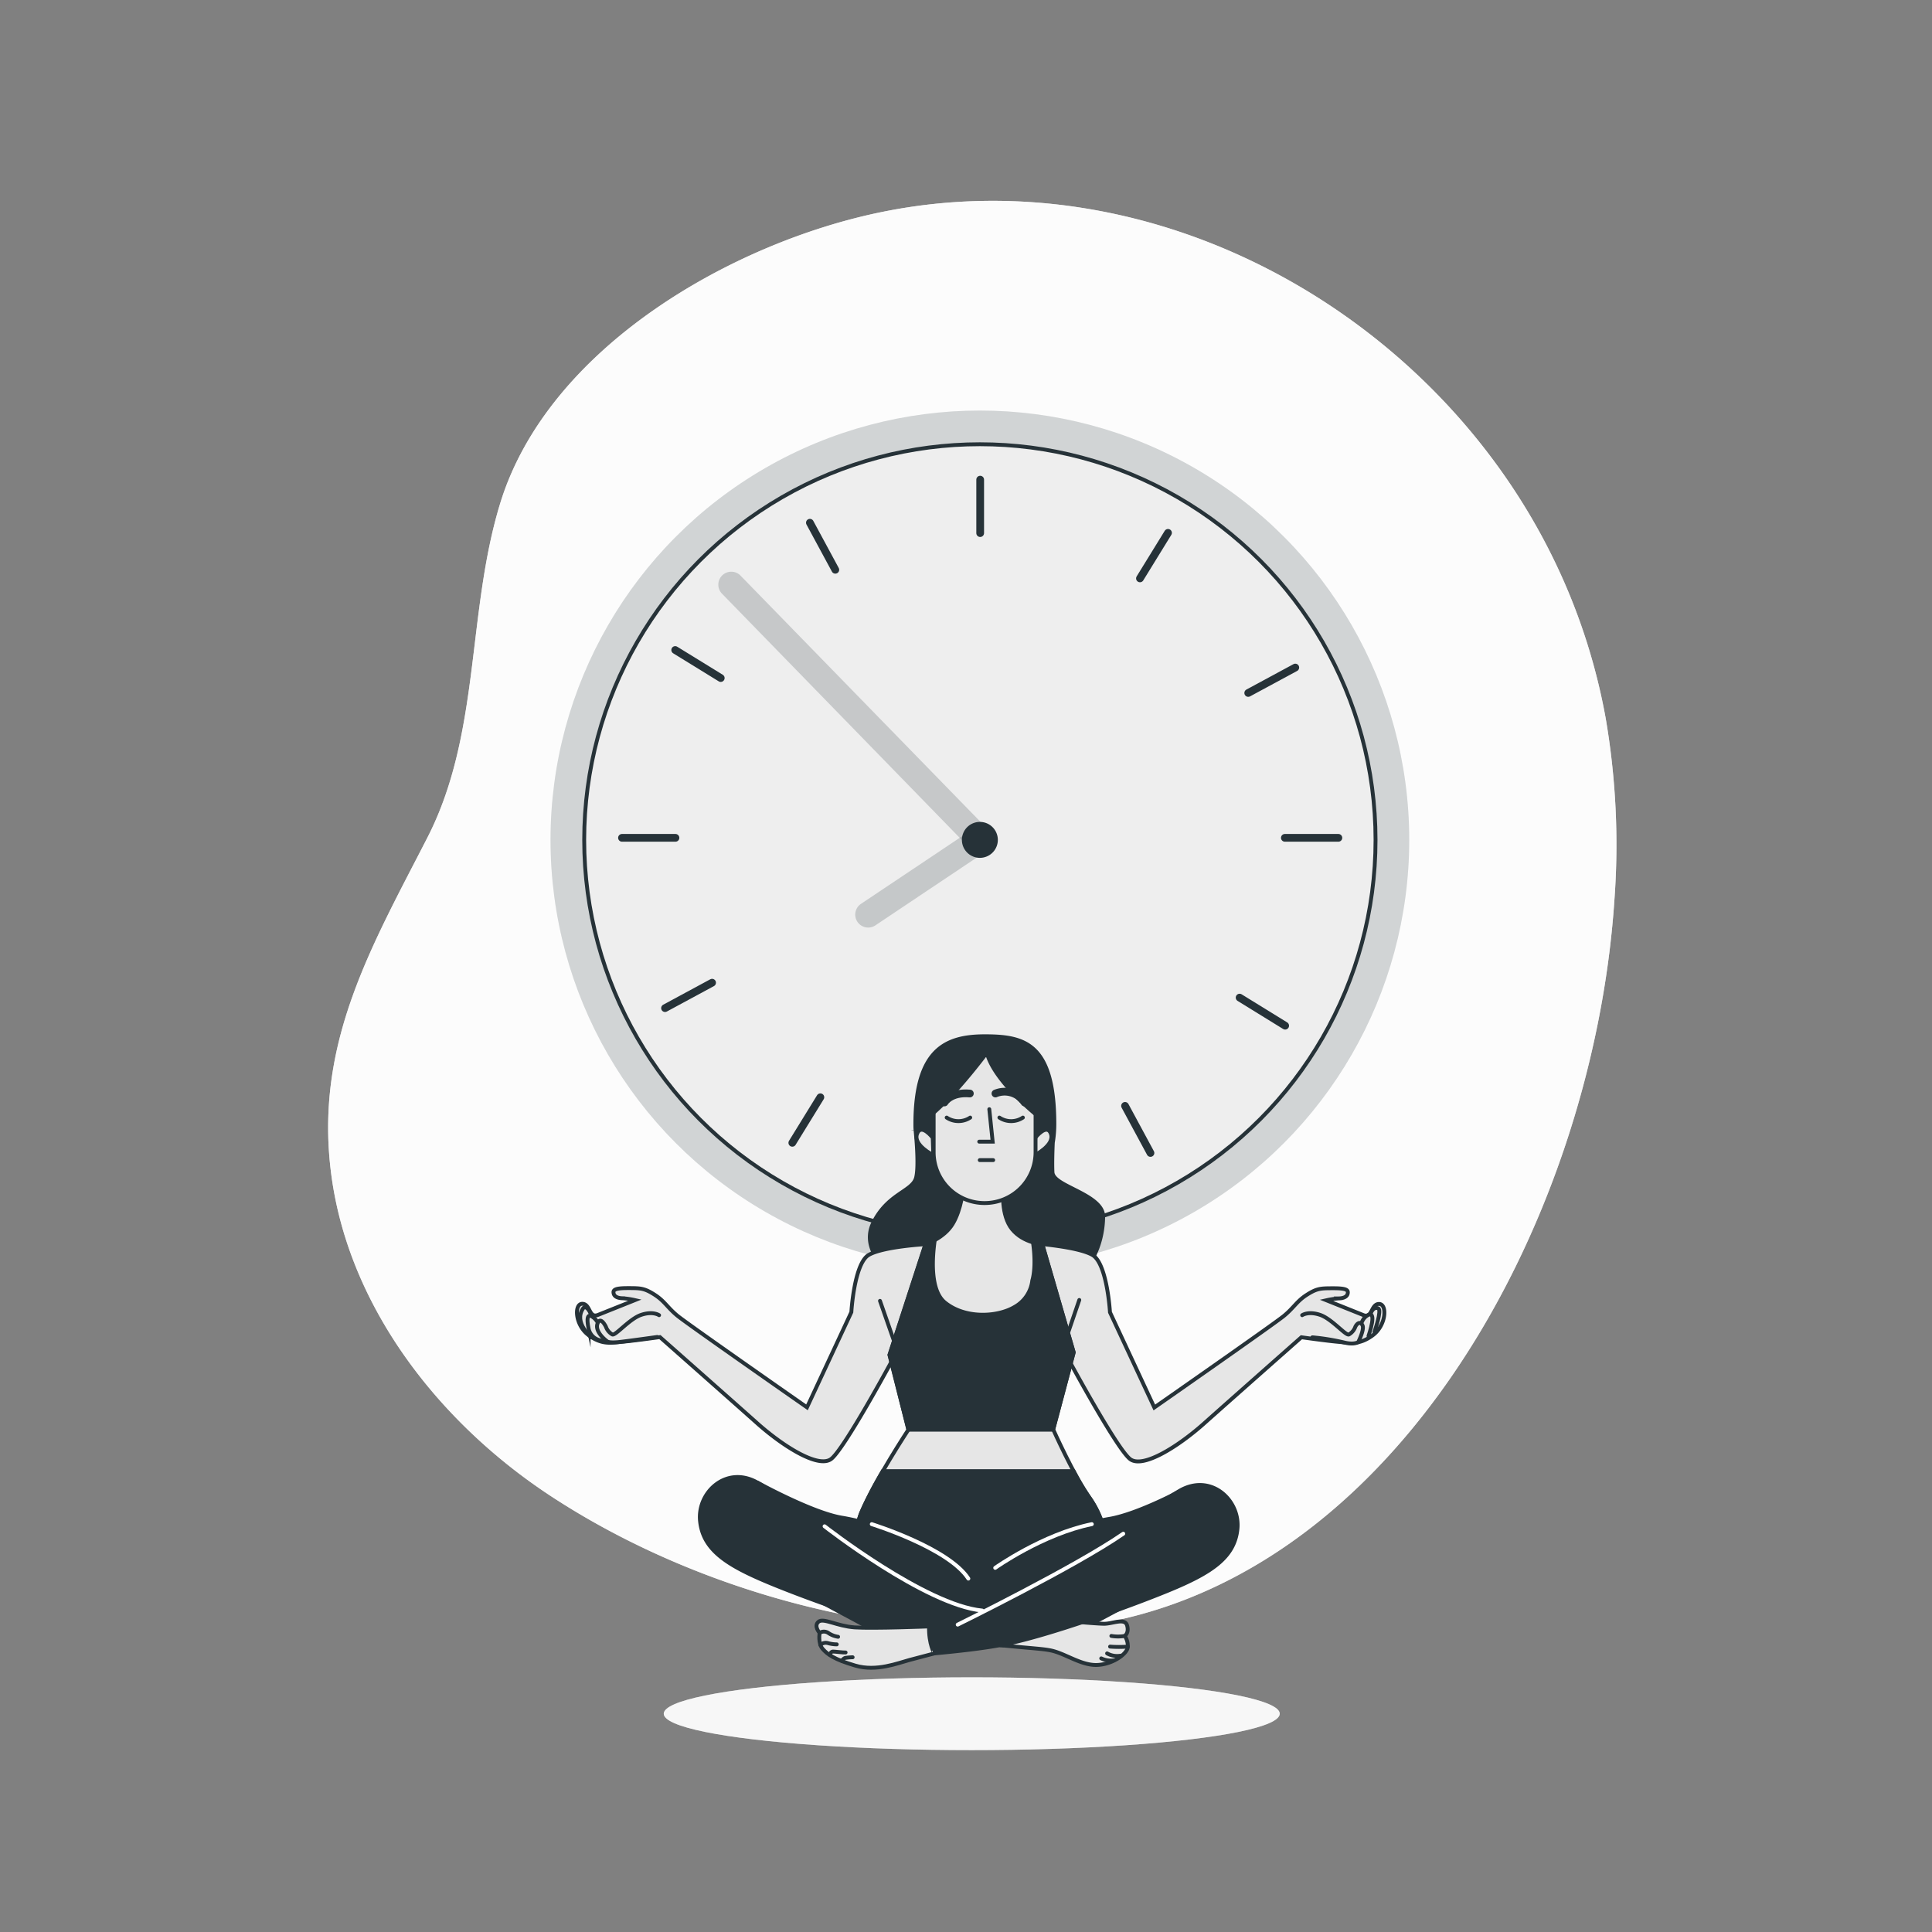 <?xml version="1.0" encoding="UTF-8"?>
<svg xmlns="http://www.w3.org/2000/svg" xmlns:xlink="http://www.w3.org/1999/xlink" viewBox="0 0 500 500">
  <rect x="0" y="0" width="500" height="500" fill="#808080" stroke="none"/>
  <defs>
    <clipPath id="freepik--clip-path--inject-7">
      <path d="M239.5,322s-10.79.59-14.62,2.74-4.55,14.84-4.55,14.84l-11.48,24.64s-30.87-21.53-33.5-23.68-3.35-3.83-6-5.51-3.59-1.67-6.94-1.67-3.83.48-3.59,1.43,1.44,1.2,2.39,1.2a21.63,21.63,0,0,1,3.12.48l-9.58,3.83c-2.39.95-1.91-2.88-4.06-2.88s-1.92,5.51,1.67,8.14,6,1.91,8.85,1.67,9.58-1.19,9.58-1.19,18.42,16.27,25.12,22.25,15.79,11.72,19.14,9.33,16-25.84,16-25.84l8.13-21.53S241.45,325.73,239.5,322Z" style="fill:#fff;stroke:#263238;stroke-linecap:round;stroke-miterlimit:10"></path>
    </clipPath>
    <clipPath id="freepik--clip-path-2--inject-7">
      <path d="M153.05,346.09s-4.66-3.78-2.15-7.48c.62-.92,2,.47,2.4,3s1.66,3.51,2.31,3.69" style="fill:#fff;stroke:#263238;stroke-linecap:round;stroke-miterlimit:10"></path>
    </clipPath>
    <clipPath id="freepik--clip-path-3--inject-7">
      <path d="M156.53,345.26c-1.11,0-1.05-3-3.14-4.43-1.66-1.17-1.45,1.13-1.06,3a3.89,3.89,0,0,0,3.13,3.07h0a5.4,5.4,0,0,0,2.19.09" style="fill:#fff;stroke:#263238;stroke-linecap:round;stroke-miterlimit:10"></path>
    </clipPath>
    <clipPath id="freepik--clip-path-4--inject-7">
      <path d="M170.57,340.37s-1.57-1.11-4.62-.09-6.65,5.45-7.48,5.08a3.71,3.71,0,0,1-1.66-2c-.47-.92-1.38-2.25-2-1.18-1.38,2.34,2.38,5,2.38,5s.52.44,3.43.09S170.1,346,170.1,346" style="fill:#fff;stroke:#263238;stroke-linecap:round;stroke-miterlimit:10"></path>
    </clipPath>
    <clipPath id="freepik--clip-path-5--inject-7">
      <path d="M267.51,321.78s11.37.81,15.2,3,4.55,14.84,4.55,14.84l11.48,24.64s30.87-21.53,33.5-23.68,3.35-3.83,6-5.51,3.59-1.67,6.94-1.67,3.83.48,3.59,1.43-1.44,1.2-2.4,1.2a21.67,21.67,0,0,0-3.11.48l9.57,3.83c2.4.95,1.92-2.88,4.07-2.88s1.92,5.51-1.67,8.14-6,1.91-8.86,1.67-9.57-1.19-9.57-1.19-18.42,16.27-25.12,22.25-15.79,11.72-19.14,9.33-16-25.84-16-25.84l-8.13-21.53S265.57,325.51,267.51,321.78Z" style="fill:#fff;stroke:#263238;stroke-linecap:round;stroke-miterlimit:10"></path>
    </clipPath>
    <clipPath id="freepik--clip-path-6--inject-7">
      <path d="M355.69,344.73s2-5.65,1-6.12-2,.47-2.4,3-1.66,3.51-2.31,3.69" style="fill:#fff;stroke:#263238;stroke-linecap:round;stroke-miterlimit:10"></path>
    </clipPath>
    <clipPath id="freepik--clip-path-7--inject-7">
      <path d="M354.17,345.74s2.52-7.13-.4-5.24c-2.15,1.39-1.6,4.76-2.71,4.76" style="fill:#fff;stroke:#263238;stroke-linecap:round;stroke-miterlimit:10"></path>
    </clipPath>
    <clipPath id="freepik--clip-path-8--inject-7">
      <path d="M337,340.37s1.57-1.11,4.62-.09,6.65,5.45,7.48,5.08a3.71,3.71,0,0,0,1.66-2c.46-.92,1.3-1.47,1.85-.37s-1.11,4.35-1.11,4.35-1,.71-3.45.14a59,59,0,0,0-8.41-1.39" style="fill:#fff;stroke:#263238;stroke-linecap:round;stroke-miterlimit:10"></path>
    </clipPath>
    <clipPath id="freepik--clip-path-9--inject-7">
      <path d="M249.32,307.44s-.49,5.57-2.78,9.33-7,5.23-7,5.23l-9.32,28.64L235.09,370S226.41,383.2,223,391.22s.69,17.09,4.29,20.85,8.38,8.86,20.58,8.38c17-.67,29,.88,34.45-5.5s6-18.43-.48-27.52c-3.92-5.53-9.27-17.48-9.27-17.48L277.87,350,269.75,322s-4.89-.28-7.83-3.88-2.29-10.15-2.29-10.15Z" style="fill:#fff;stroke:#263238;stroke-linecap:round;stroke-miterlimit:10"></path>
    </clipPath>
    <clipPath id="freepik--clip-path-10--inject-7">
      <path d="M241.39,294.45s-3-3.92-4.06-1,4.21,5.51,4.21,5.51Z" style="fill:#fff;stroke:#263238;stroke-linecap:round;stroke-miterlimit:10"></path>
    </clipPath>
    <clipPath id="freepik--clip-path-11--inject-7">
      <path d="M267.92,294.45s3.05-3.92,4.06-1-4.2,5.51-4.2,5.51Z" style="fill:#fff;stroke:#263238;stroke-linecap:round;stroke-miterlimit:10"></path>
    </clipPath>
    <clipPath id="freepik--clip-path-12--inject-7">
      <path d="M254.79,311.35h0a13.16,13.16,0,0,1-13.16-13.16V278a4.9,4.9,0,0,1,4.9-4.91H263A4.91,4.91,0,0,1,268,278v20.22A13.17,13.17,0,0,1,254.79,311.35Z" style="fill:#fff;stroke:#263238;stroke-linecap:round;stroke-miterlimit:10"></path>
    </clipPath>
    <clipPath id="freepik--clip-path-13--inject-7">
      <path d="M291.09,423.38s1.18-.78.59-2.75-3.74-.4-5.91-.4-10.44-.79-14.37-1.18c-3.37-.34-8.88-.24-10.41-.21a12.37,12.37,0,0,1-1.43,7l.77.08c6.7.66,9.61.79,11.66,1.22,3.74.79,7.87,3.94,12,3.75s7.88-3,7.88-4.73A4.66,4.66,0,0,0,291.09,423.38Z" style="fill:#fff;stroke:#263238;stroke-linecap:round;stroke-miterlimit:10"></path>
    </clipPath>
    <clipPath id="freepik--clip-path-14--inject-7">
      <path d="M240.43,420.92s-14.59.57-19.22.25-8.14-2.56-9.41-1.44.32,2.87.32,2.87-.48,2.71.8,4.15,3,2.71,8.45,4.31,11-.66,14-1.46l6.45-1.7S240.34,425.61,240.43,420.92Z" style="fill:#fff;stroke:#263238;stroke-linecap:round;stroke-miterlimit:10"></path>
    </clipPath>
  </defs>
  <g id="freepik--background-simple--inject-7">
    <path d="M417.82,232.72a193.86,193.86,0,0,0-2.28-46.9,158.28,158.28,0,0,0-13-40.14c-30.66-64.06-103.38-105.12-174-90.88-39,7.85-86.72,35.15-99.08,75.43-8.74,28.47-5,59.65-18.93,86.7-14.3,27.87-28.77,52.55-25,85.39,4,35.18,27.87,65.91,57.55,85.21,36.85,24,85.44,37.24,129.31,34.16C358.58,415.65,412.24,317.4,417.82,232.72Z" style="fill:#EEEEEE"></path>
    <path d="M417.82,232.72a193.86,193.86,0,0,0-2.28-46.9,158.28,158.28,0,0,0-13-40.14c-30.66-64.06-103.38-105.12-174-90.88-39,7.85-86.72,35.15-99.08,75.43-8.74,28.47-5,59.65-18.93,86.7-14.3,27.87-28.77,52.55-25,85.39,4,35.18,27.87,65.91,57.55,85.21,36.85,24,85.44,37.24,129.31,34.16C358.58,415.65,412.24,317.4,417.82,232.72Z" style="fill:#fff;opacity:0.8"></path>
  </g>
  <g id="freepik--Clock--inject-7">
    <circle cx="253.59" cy="217.37" r="111.12" style="fill:#263238;opacity:0.2"></circle>
    <circle cx="253.59" cy="217.37" r="102.4" style="fill:#EEEEEE;stroke:#263238;stroke-miterlimit:10"></circle>
    <g style="opacity:0.2">
      <path d="M253.59,220.72a3.33,3.33,0,0,1-2.4-1l-64.41-66.15a3.35,3.35,0,0,1,4.8-4.67L256,215a3.35,3.35,0,0,1-2.4,5.69Z" style="fill:#263238"></path>
    </g>
    <path d="M224.7,240.05a3.35,3.35,0,0,1-1.87-6.14l28.9-19.33a3.35,3.35,0,0,1,3.72,5.57l-28.89,19.33A3.36,3.36,0,0,1,224.7,240.05Z" style="fill:#263238;opacity:0.2"></path>
    <path d="M257.74,217.37a4.15,4.15,0,1,0-4.15,4.14A4.15,4.15,0,0,0,257.74,217.37Z" style="fill:#263238;stroke:#263238;stroke-linecap:round;stroke-miterlimit:10"></path>
    <line x1="253.67" y1="124.13" x2="253.67" y2="137.97" style="fill:#fff;stroke:#263238;stroke-linecap:round;stroke-miterlimit:10;stroke-width:2px"></line>
    <line x1="253.67" y1="295.69" x2="253.67" y2="309.53" style="fill:#fff;stroke:#263238;stroke-linecap:round;stroke-miterlimit:10;stroke-width:2px"></line>
    <line x1="346.37" y1="216.83" x2="332.52" y2="216.83" style="fill:#fff;stroke:#263238;stroke-linecap:round;stroke-miterlimit:10;stroke-width:2px"></line>
    <line x1="174.81" y1="216.83" x2="160.97" y2="216.83" style="fill:#fff;stroke:#263238;stroke-linecap:round;stroke-miterlimit:10;stroke-width:2px"></line>
    <line x1="302.28" y1="137.9" x2="295.02" y2="149.69" style="fill:#fff;stroke:#263238;stroke-linecap:round;stroke-miterlimit:10;stroke-width:2px"></line>
    <line x1="212.31" y1="283.97" x2="205.05" y2="295.76" style="fill:#fff;stroke:#263238;stroke-linecap:round;stroke-miterlimit:10;stroke-width:2px"></line>
    <line x1="335.22" y1="172.76" x2="323.04" y2="179.34" style="fill:#fff;stroke:#263238;stroke-linecap:round;stroke-miterlimit:10;stroke-width:2px"></line>
    <line x1="184.29" y1="254.32" x2="172.11" y2="260.9" style="fill:#fff;stroke:#263238;stroke-linecap:round;stroke-miterlimit:10;stroke-width:2px"></line>
    <line x1="332.6" y1="265.45" x2="320.81" y2="258.18" style="fill:#fff;stroke:#263238;stroke-linecap:round;stroke-miterlimit:10;stroke-width:2px"></line>
    <line x1="186.53" y1="175.48" x2="174.74" y2="168.22" style="fill:#fff;stroke:#263238;stroke-linecap:round;stroke-miterlimit:10;stroke-width:2px"></line>
    <line x1="297.74" y1="298.39" x2="291.16" y2="286.2" style="fill:#fff;stroke:#263238;stroke-linecap:round;stroke-miterlimit:10;stroke-width:2px"></line>
    <line x1="216.18" y1="147.46" x2="209.6" y2="135.28" style="fill:#fff;stroke:#263238;stroke-linecap:round;stroke-miterlimit:10;stroke-width:2px"></line>
  </g>
  <g id="freepik--Shadow--inject-7">
    <ellipse cx="251.49" cy="443.51" rx="79.71" ry="9.42" style="fill:#EEEEEE"></ellipse>
    <ellipse cx="251.49" cy="443.51" rx="79.71" ry="9.42" style="fill:#fff;opacity:0.5"></ellipse>
  </g>
  <g id="freepik--Character--inject-7">
    <path d="M272.88,303.35c-.11-2.22,0-5.64.09-7.61a29.3,29.3,0,0,0,.4-4.82c0-21.44-8.27-23.24-18.49-23.24s-18.49,3.44-18.49,23.24c0,.52,0,1,.05,1.55h0c.09.86.93,9.08.16,12.18-.82,3.27-7.37,3.93-11.13,11.78s4.42,19.31,31.09,20.78S286,320.86,286,314.81,273.05,306.62,272.88,303.35Z" style="fill:#263238"></path>
    <path d="M235.74,292.55l.66-.07v-.09Z" style="fill:#263238"></path>
    <path d="M239.5,322s-10.79.59-14.62,2.74-4.55,14.84-4.55,14.84l-11.48,24.64s-30.87-21.53-33.5-23.68-3.35-3.83-6-5.51-3.59-1.67-6.94-1.67-3.83.48-3.59,1.43,1.44,1.2,2.39,1.2a21.63,21.63,0,0,1,3.12.48l-9.58,3.83c-2.39.95-1.91-2.88-4.06-2.88s-1.92,5.51,1.67,8.14,6,1.91,8.85,1.67,9.58-1.19,9.58-1.19,18.42,16.27,25.12,22.25,15.79,11.72,19.14,9.33,16-25.84,16-25.84l8.13-21.53S241.45,325.73,239.5,322Z" style="fill:#fff"></path>
    <g style="clip-path:url(#freepik--clip-path--inject-7)">
      <path d="M239.5,322s-10.79.59-14.62,2.74-4.55,14.84-4.55,14.84l-11.48,24.64s-30.87-21.53-33.5-23.68-3.35-3.83-6-5.51-3.59-1.67-6.94-1.67-3.83.48-3.59,1.43,1.44,1.2,2.39,1.2a21.63,21.63,0,0,1,3.12.48l-9.58,3.83c-2.39.95-1.91-2.88-4.06-2.88s-1.92,5.51,1.67,8.14,6,1.91,8.85,1.67,9.58-1.19,9.58-1.19,18.42,16.27,25.12,22.25,15.79,11.72,19.14,9.33,16-25.84,16-25.84l8.13-21.53S241.45,325.73,239.5,322Z" style="opacity:0.1"></path>
    </g>
    <path d="M239.5,322s-10.79.59-14.62,2.74-4.55,14.84-4.55,14.84l-11.48,24.64s-30.87-21.53-33.5-23.68-3.35-3.83-6-5.51-3.59-1.67-6.94-1.67-3.83.48-3.59,1.43,1.44,1.2,2.39,1.2a21.63,21.63,0,0,1,3.12.48l-9.58,3.83c-2.39.95-1.91-2.88-4.06-2.88s-1.92,5.51,1.67,8.14,6,1.91,8.85,1.67,9.58-1.19,9.58-1.19,18.42,16.27,25.12,22.25,15.79,11.72,19.14,9.33,16-25.84,16-25.84l8.13-21.53S241.45,325.73,239.5,322Z" style="fill:none;stroke:#263238;stroke-linecap:round;stroke-miterlimit:10"></path>
    <path d="M153.05,346.09s-4.66-3.78-2.15-7.48c.62-.92,2,.47,2.4,3s1.66,3.51,2.31,3.69" style="fill:#fff"></path>
    <g style="clip-path:url(#freepik--clip-path-2--inject-7)">
      <path d="M153.05,346.09s-4.66-3.78-2.15-7.48c.62-.92,2,.47,2.4,3s1.66,3.51,2.31,3.69" style="opacity:0.1"></path>
    </g>
    <path d="M153.05,346.09s-4.66-3.78-2.15-7.48c.62-.92,2,.47,2.4,3s1.66,3.51,2.31,3.69" style="fill:none;stroke:#263238;stroke-linecap:round;stroke-miterlimit:10"></path>
    <path d="M156.53,345.26c-1.11,0-1.05-3-3.14-4.43-1.66-1.17-1.45,1.13-1.06,3a3.89,3.89,0,0,0,3.13,3.07h0a5.4,5.4,0,0,0,2.19.09" style="fill:#fff"></path>
    <g style="clip-path:url(#freepik--clip-path-3--inject-7)">
      <path d="M156.53,345.26c-1.11,0-1.05-3-3.14-4.43-1.66-1.17-1.45,1.13-1.06,3a3.89,3.89,0,0,0,3.13,3.07h0a5.4,5.4,0,0,0,2.19.09" style="opacity:0.1"></path>
    </g>
    <path d="M156.53,345.26c-1.11,0-1.05-3-3.14-4.43-1.66-1.17-1.45,1.13-1.06,3a3.89,3.89,0,0,0,3.13,3.07h0a5.4,5.4,0,0,0,2.19.09" style="fill:none;stroke:#263238;stroke-linecap:round;stroke-miterlimit:10"></path>
    <path d="M170.57,340.37s-1.57-1.11-4.62-.09-6.65,5.45-7.48,5.08a3.71,3.71,0,0,1-1.66-2c-.47-.92-1.38-2.25-2-1.18-1.38,2.34,2.38,5,2.38,5s.52.44,3.43.09S170.1,346,170.1,346" style="fill:#fff"></path>
    <g style="clip-path:url(#freepik--clip-path-4--inject-7)">
      <path d="M170.57,340.37s-1.57-1.11-4.62-.09-6.65,5.45-7.48,5.08a3.71,3.71,0,0,1-1.66-2c-.47-.92-1.38-2.25-2-1.18-1.38,2.34,2.38,5,2.38,5s.52.44,3.43.09S170.1,346,170.1,346" style="opacity:0.1"></path>
    </g>
    <path d="M170.57,340.37s-1.57-1.11-4.62-.09-6.65,5.45-7.48,5.08a3.71,3.71,0,0,1-1.66-2c-.47-.92-1.38-2.25-2-1.18-1.38,2.34,2.38,5,2.38,5s.52.44,3.43.09S170.1,346,170.1,346" style="fill:none;stroke:#263238;stroke-linecap:round;stroke-miterlimit:10"></path>
    <line x1="231.23" y1="346.65" x2="227.74" y2="336.66" style="fill:none;stroke:#263238;stroke-linecap:round;stroke-miterlimit:10"></line>
    <path d="M267.51,321.78s11.37.81,15.2,3,4.55,14.84,4.55,14.84l11.48,24.64s30.87-21.53,33.5-23.68,3.35-3.83,6-5.51,3.59-1.67,6.94-1.67,3.83.48,3.59,1.43-1.44,1.2-2.4,1.2a21.67,21.67,0,0,0-3.11.48l9.57,3.83c2.4.95,1.92-2.88,4.07-2.88s1.92,5.51-1.67,8.14-6,1.91-8.86,1.67-9.57-1.19-9.57-1.19-18.42,16.27-25.12,22.25-15.79,11.72-19.14,9.33-16-25.84-16-25.84l-8.13-21.53S265.57,325.51,267.51,321.78Z" style="fill:#fff"></path>
    <g style="clip-path:url(#freepik--clip-path-5--inject-7)">
      <path d="M267.51,321.78s11.37.81,15.2,3,4.55,14.84,4.55,14.84l11.48,24.64s30.87-21.53,33.5-23.68,3.35-3.83,6-5.51,3.59-1.67,6.94-1.67,3.83.48,3.59,1.43-1.44,1.2-2.4,1.2a21.67,21.67,0,0,0-3.11.48l9.57,3.83c2.4.95,1.92-2.88,4.07-2.88s1.92,5.51-1.67,8.14-6,1.91-8.86,1.67-9.57-1.19-9.57-1.19-18.42,16.27-25.12,22.25-15.79,11.72-19.14,9.33-16-25.84-16-25.84l-8.13-21.53S265.57,325.51,267.51,321.78Z" style="opacity:0.1"></path>
    </g>
    <path d="M267.51,321.78s11.37.81,15.2,3,4.55,14.84,4.55,14.84l11.48,24.64s30.87-21.53,33.5-23.68,3.35-3.83,6-5.51,3.59-1.67,6.94-1.67,3.83.48,3.59,1.43-1.44,1.2-2.4,1.2a21.67,21.67,0,0,0-3.11.48l9.57,3.83c2.4.95,1.92-2.88,4.07-2.88s1.92,5.51-1.67,8.14-6,1.91-8.86,1.67-9.57-1.19-9.57-1.19-18.42,16.27-25.12,22.25-15.79,11.72-19.14,9.33-16-25.84-16-25.84l-8.13-21.53S265.57,325.51,267.51,321.78Z" style="fill:none;stroke:#263238;stroke-linecap:round;stroke-miterlimit:10"></path>
    <line x1="276.54" y1="344.56" x2="279.32" y2="336.43" style="fill:none;stroke:#263238;stroke-linecap:round;stroke-miterlimit:10"></line>
    <path d="M355.69,344.73s2-5.65,1-6.12-2,.47-2.4,3-1.66,3.51-2.31,3.69" style="fill:#fff"></path>
    <g style="clip-path:url(#freepik--clip-path-6--inject-7)">
      <path d="M357.06,343.51s.65-4.43-.37-4.9-2,.47-2.4,3-1.66,3.51-2.31,3.69" style="opacity:0.1"></path>
    </g>
    <path d="M355.69,344.73s2-5.65,1-6.12-2,.47-2.4,3-1.66,3.51-2.31,3.69" style="fill:none;stroke:#263238;stroke-linecap:round;stroke-miterlimit:10"></path>
    <path d="M354.17,345.74s2.52-7.13-.4-5.24c-2.15,1.39-1.6,4.76-2.71,4.76" style="fill:#fff"></path>
    <g style="clip-path:url(#freepik--clip-path-7--inject-7)">
      <path d="M354.75,345.82s1.94-7.21-1-5.32c-2.15,1.39-1.6,4.76-2.71,4.76" style="opacity:0.1"></path>
    </g>
    <path d="M354.17,345.74s2.52-7.13-.4-5.24c-2.15,1.39-1.6,4.76-2.71,4.76" style="fill:none;stroke:#263238;stroke-linecap:round;stroke-miterlimit:10"></path>
    <path d="M337,340.37s1.57-1.11,4.62-.09,6.65,5.45,7.48,5.08a3.71,3.71,0,0,0,1.66-2c.46-.92,1.3-1.47,1.85-.37s-1.11,4.35-1.11,4.35-1,.71-3.45.14a59,59,0,0,0-8.41-1.39" style="fill:#fff"></path>
    <g style="clip-path:url(#freepik--clip-path-8--inject-7)">
      <path d="M337,340.37s1.57-1.11,4.62-.09,6.65,5.45,7.48,5.08a3.71,3.71,0,0,0,1.66-2c.46-.92,1.3-1.47,1.85-.37s-1.11,4.35-1.11,4.35-1,.71-3.45.14-9.07-2.33-10.58-2.33" style="opacity:0.1"></path>
    </g>
    <path d="M337,340.37s1.57-1.11,4.62-.09,6.65,5.45,7.48,5.08a3.71,3.71,0,0,0,1.66-2c.46-.92,1.3-1.47,1.85-.37s-1.11,4.35-1.11,4.35-1,.71-3.45.14a59,59,0,0,0-8.41-1.39" style="fill:none;stroke:#263238;stroke-linecap:round;stroke-miterlimit:10"></path>
    <path d="M249.32,307.44s-.49,5.57-2.78,9.33-7,5.23-7,5.23l-9.32,28.64L235.09,370S226.41,383.2,223,391.22s.69,17.09,4.29,20.85,8.38,8.86,20.58,8.38c17-.67,29,.88,34.45-5.5s6-18.43-.48-27.52c-3.92-5.53-9.27-17.48-9.27-17.48L277.87,350,269.75,322s-4.89-.28-7.83-3.88-2.29-10.15-2.29-10.15Z" style="fill:#fff"></path>
    <g style="clip-path:url(#freepik--clip-path-9--inject-7)">
      <path d="M249.32,307.44s-.49,5.57-2.78,9.33-7,5.23-7,5.23l-9.32,28.64L235.09,370S226.41,383.2,223,391.22s.69,17.09,4.29,20.85,8.38,8.86,20.58,8.38c17-.67,29,.88,34.45-5.5s6-18.43-.48-27.52c-3.92-5.53-9.27-17.48-9.27-17.48L277.87,350,269.75,322s-4.89-.28-7.83-3.88-2.29-10.15-2.29-10.15Z" style="opacity:0.1"></path>
    </g>
    <path d="M249.32,307.44s-.49,5.57-2.78,9.33-7,5.23-7,5.23l-9.32,28.64L235.09,370S226.41,383.2,223,391.22s.69,17.09,4.29,20.85,8.38,8.86,20.58,8.38c17-.67,29,.88,34.45-5.5s6-18.43-.48-27.52c-3.92-5.53-9.27-17.48-9.27-17.48L277.87,350,269.75,322s-4.89-.28-7.83-3.88-2.29-10.15-2.29-10.15Z" style="fill:none;stroke:#263238;stroke-linecap:round;stroke-miterlimit:10"></path>
    <path d="M277.87,350,269.75,322a13,13,0,0,1-2.41-.4c.94,6.51-.18,9.77-.18,9.77a9,9,0,0,1-4.59,6.87c-4.41,2.62-12.76,3.11-18-1.14-4-3.21-3.25-12-2.66-16.13A14.92,14.92,0,0,1,239.5,322l-9.32,28.64L235.09,370h37.46Z" style="fill:#263238;stroke:#263238;stroke-linecap:round;stroke-miterlimit:10"></path>
    <path d="M241.39,294.45s-3-3.92-4.06-1,4.21,5.51,4.21,5.51Z" style="fill:#fff"></path>
    <g style="clip-path:url(#freepik--clip-path-10--inject-7)">
      <path d="M241.39,294.45s-3-3.92-4.06-1,4.21,5.51,4.21,5.51Z" style="opacity:0.1"></path>
    </g>
    <path d="M241.39,294.45s-3-3.92-4.06-1,4.21,5.51,4.21,5.51Z" style="fill:none;stroke:#263238;stroke-linecap:round;stroke-miterlimit:10"></path>
    <path d="M267.92,294.45s3.05-3.92,4.06-1-4.2,5.51-4.2,5.51Z" style="fill:#fff"></path>
    <g style="clip-path:url(#freepik--clip-path-11--inject-7)">
      <path d="M267.92,294.45s3.05-3.92,4.06-1-4.2,5.51-4.2,5.51Z" style="opacity:0.1"></path>
    </g>
    <path d="M267.92,294.45s3.05-3.92,4.06-1-4.2,5.51-4.2,5.51Z" style="fill:none;stroke:#263238;stroke-linecap:round;stroke-miterlimit:10"></path>
    <path d="M254.79,311.35h0a13.16,13.16,0,0,1-13.16-13.16V278a4.9,4.9,0,0,1,4.9-4.91H263A4.91,4.91,0,0,1,268,278v20.22A13.17,13.17,0,0,1,254.79,311.35Z" style="fill:#fff"></path>
    <g style="clip-path:url(#freepik--clip-path-12--inject-7)">
      <path d="M254.79,311.35h0a13.16,13.16,0,0,1-13.16-13.16V278a4.9,4.9,0,0,1,4.9-4.91H263A4.91,4.91,0,0,1,268,278v20.22A13.17,13.17,0,0,1,254.79,311.35Z" style="opacity:0.1"></path>
    </g>
    <path d="M254.79,311.35h0a13.16,13.16,0,0,1-13.16-13.16V278a4.9,4.9,0,0,1,4.9-4.91H263A4.91,4.91,0,0,1,268,278v20.22A13.17,13.17,0,0,1,254.79,311.35Z" style="fill:none;stroke:#263238;stroke-linecap:round;stroke-miterlimit:10"></path>
    <path d="M245,289.23a5.51,5.51,0,0,0,6.09,0" style="fill:none;stroke:#263238;stroke-linecap:round;stroke-miterlimit:10"></path>
    <path d="M258.64,289.23a5.49,5.49,0,0,0,6.08,0" style="fill:none;stroke:#263238;stroke-linecap:round;stroke-miterlimit:10"></path>
    <polyline points="256.03 287.06 256.9 295.46 253.42 295.46" style="fill:none;stroke:#263238;stroke-linecap:round;stroke-miterlimit:10"></polyline>
    <line x1="253.56" y1="300.24" x2="257.04" y2="300.24" style="fill:none;stroke:#263238;stroke-linecap:round;stroke-miterlimit:10"></line>
    <path d="M254.92,273.06h-8.39a4.9,4.9,0,0,0-4.9,4.91v10C247,283.3,253.25,275.27,254.92,273.06Z" style="fill:#263238;stroke:#263238;stroke-miterlimit:10"></path>
    <path d="M268,288.35V278a4.91,4.91,0,0,0-4.91-4.91h-7.51C257.31,278.57,264,285,268,288.35Z" style="fill:#263238;stroke:#263238;stroke-miterlimit:10"></path>
    <path d="M244.43,285.32S246,282.56,251,283" style="fill:none;stroke:#263238;stroke-linecap:round;stroke-miterlimit:10;stroke-width:2px"></path>
    <path d="M257.62,283a6.17,6.17,0,0,1,7.54,2.32" style="fill:none;stroke:#263238;stroke-linecap:round;stroke-miterlimit:10;stroke-width:2px"></path>
    <path d="M223,391.22c-3.44,8,.69,17.09,4.29,20.85s8.38,8.86,20.58,8.38c17-.67,29,.88,34.45-5.5s6-18.43-.48-27.52a65.56,65.56,0,0,1-4-6.7H228.45A104.12,104.12,0,0,0,223,391.22Z" style="fill:#263238;stroke:#263238;stroke-linecap:round;stroke-miterlimit:10"></path>
    <path d="M249.76,407.45c-8.61-8.93-24.24-13.4-31.9-14.68s-21.69-9-21.69-9-8.3-.28-7.66,9.61,24.56,21.38,33.82,26.48a29.88,29.88,0,0,0,27.43,1" style="fill:#263238;stroke:#263238;stroke-linecap:round;stroke-miterlimit:10"></path>
    <path d="M255.15,407.77c8.61-8.93,24.24-13.4,31.9-14.68s19.57-7.8,19.57-7.8,10.42-1.45,9.78,8.44-24.56,21.37-33.82,26.48a29.91,29.91,0,0,1-27.43,1" style="fill:#263238;stroke:#263238;stroke-linecap:round;stroke-miterlimit:10"></path>
    <path d="M291.09,423.38s1.18-.78.59-2.75-3.74-.4-5.91-.4-10.44-.79-14.37-1.18c-3.37-.34-8.88-.24-10.41-.21a12.37,12.37,0,0,1-1.43,7l.77.08c6.7.66,9.61.79,11.66,1.22,3.74.79,7.87,3.94,12,3.75s7.88-3,7.88-4.73A4.66,4.66,0,0,0,291.09,423.38Z" style="fill:#fff"></path>
    <g style="clip-path:url(#freepik--clip-path-13--inject-7)">
      <path d="M291.09,423.38s1.18-.78.59-2.75-3.74-.4-5.91-.4-10.44-.79-14.37-1.18c-3.37-.34-8.88-.24-10.41-.21a12.37,12.37,0,0,1-1.43,7l.77.08c6.7.66,9.61.79,11.66,1.22,3.74.79,7.87,3.94,12,3.75s7.88-3,7.88-4.73A4.66,4.66,0,0,0,291.09,423.38Z" style="opacity:0.1"></path>
    </g>
    <path d="M291.09,423.38s1.18-.78.59-2.75-3.74-.4-5.91-.4-10.44-.79-14.37-1.18c-3.37-.34-8.88-.24-10.41-.21a12.37,12.37,0,0,1-1.43,7l.77.08c6.7.66,9.61.79,11.66,1.22,3.74.79,7.87,3.94,12,3.75s7.88-3,7.88-4.73A4.66,4.66,0,0,0,291.09,423.38Z" style="fill:none;stroke:#263238;stroke-linecap:round;stroke-miterlimit:10"></path>
    <path d="M260.75,418.85h0Z" style="fill:#fff;stroke:#263238;stroke-linecap:round;stroke-miterlimit:10"></path>
    <path d="M260.56,418.85h0Z" style="fill:#fff;stroke:#263238;stroke-linecap:round;stroke-miterlimit:10"></path>
    <path d="M291.09,423.38a10.4,10.4,0,0,1-3.47,0" style="fill:none;stroke:#263238;stroke-linecap:round;stroke-miterlimit:10"></path>
    <path d="M291.88,426.14a30,30,0,0,1-4.59,0" style="fill:none;stroke:#263238;stroke-linecap:round;stroke-miterlimit:10"></path>
    <path d="M286.52,427.9a5.27,5.27,0,0,0,3.54.58" style="fill:none;stroke:#263238;stroke-linecap:round;stroke-miterlimit:10"></path>
    <path d="M285,429.19a5.73,5.73,0,0,0,3.28.51" style="fill:none;stroke:#263238;stroke-linecap:round;stroke-miterlimit:10"></path>
    <path d="M259.56,425.82a12.37,12.37,0,0,0,1.43-7h-.43S245.4,415.7,232.8,408s-28.56-19.49-36.63-24.22-15.76,2.36-15,9.85,6.89,11.42,17.92,16,31.12,11.62,41.75,13.78C246.35,424.5,253.45,425.25,259.56,425.82Z" style="fill:#263238;stroke:#263238;stroke-linecap:round;stroke-miterlimit:10"></path>
    <path d="M241.85,427.9a12.37,12.37,0,0,1-1.42-7h.42s15.16-3.15,27.77-10.83,28.55-19.5,36.63-24.23,15.75,2.37,15,9.85-6.89,11.42-17.92,15.95-31.11,11.62-41.75,13.79C255.06,426.57,248,427.32,241.85,427.9Z" style="fill:#263238;stroke:#263238;stroke-linecap:round;stroke-miterlimit:10"></path>
    <path d="M240.43,420.92s-14.59.57-19.22.25-8.14-2.56-9.41-1.44.32,2.87.32,2.87-.48,2.71.8,4.15,3,2.71,8.45,4.31,11-.66,14-1.46l6.45-1.7S240.34,425.61,240.43,420.92Z" style="fill:#fff"></path>
    <g style="clip-path:url(#freepik--clip-path-14--inject-7)">
      <path d="M240.43,420.92s-14.59.57-19.22.25-8.14-2.56-9.41-1.44.32,2.87.32,2.87-.48,2.71.8,4.15,3,2.71,8.45,4.31,11-.66,14-1.46l6.45-1.7S240.34,425.61,240.43,420.92Z" style="opacity:0.1"></path>
    </g>
    <path d="M240.43,420.92s-14.59.57-19.22.25-8.14-2.56-9.41-1.44.32,2.87.32,2.87-.48,2.71.8,4.15,3,2.71,8.45,4.31,11-.66,14-1.46l6.45-1.7S240.34,425.61,240.43,420.92Z" style="fill:none;stroke:#263238;stroke-linecap:round;stroke-miterlimit:10"></path>
    <path d="M212.12,422.6a2,2,0,0,1,2.23,0,6.14,6.14,0,0,0,2.55,1" style="fill:none;stroke:#263238;stroke-linecap:round;stroke-miterlimit:10"></path>
    <path d="M212.3,425.7a2.1,2.1,0,0,1,1.91-.48,8.9,8.9,0,0,0,2.34.34" style="fill:none;stroke:#263238;stroke-linecap:round;stroke-miterlimit:10"></path>
    <path d="M214.74,428.23s.28-.81.81-.81,2.72.29,3.29.24" style="fill:none;stroke:#263238;stroke-linecap:round;stroke-miterlimit:10"></path>
    <path d="M217.84,429.81s.53-.72,1-.76a16.1,16.1,0,0,1,1.82-.15" style="fill:none;stroke:#263238;stroke-linecap:round;stroke-miterlimit:10"></path>
    <path d="M247.85,420.45s30.52-15,42.85-23.53" style="fill:none;stroke:#fff;stroke-linecap:round;stroke-miterlimit:10"></path>
    <path d="M213.4,395s26.08,20.39,40.78,21.81" style="fill:none;stroke:#fff;stroke-linecap:round;stroke-miterlimit:10"></path>
    <path d="M225.61,394.45s19.84,6.15,25,14.09" style="fill:none;stroke:#fff;stroke-linecap:round;stroke-miterlimit:10"></path>
    <path d="M257.56,405.76s12.3-8.73,25-11.31" style="fill:none;stroke:#fff;stroke-linecap:round;stroke-miterlimit:10"></path>
  </g>
</svg>
